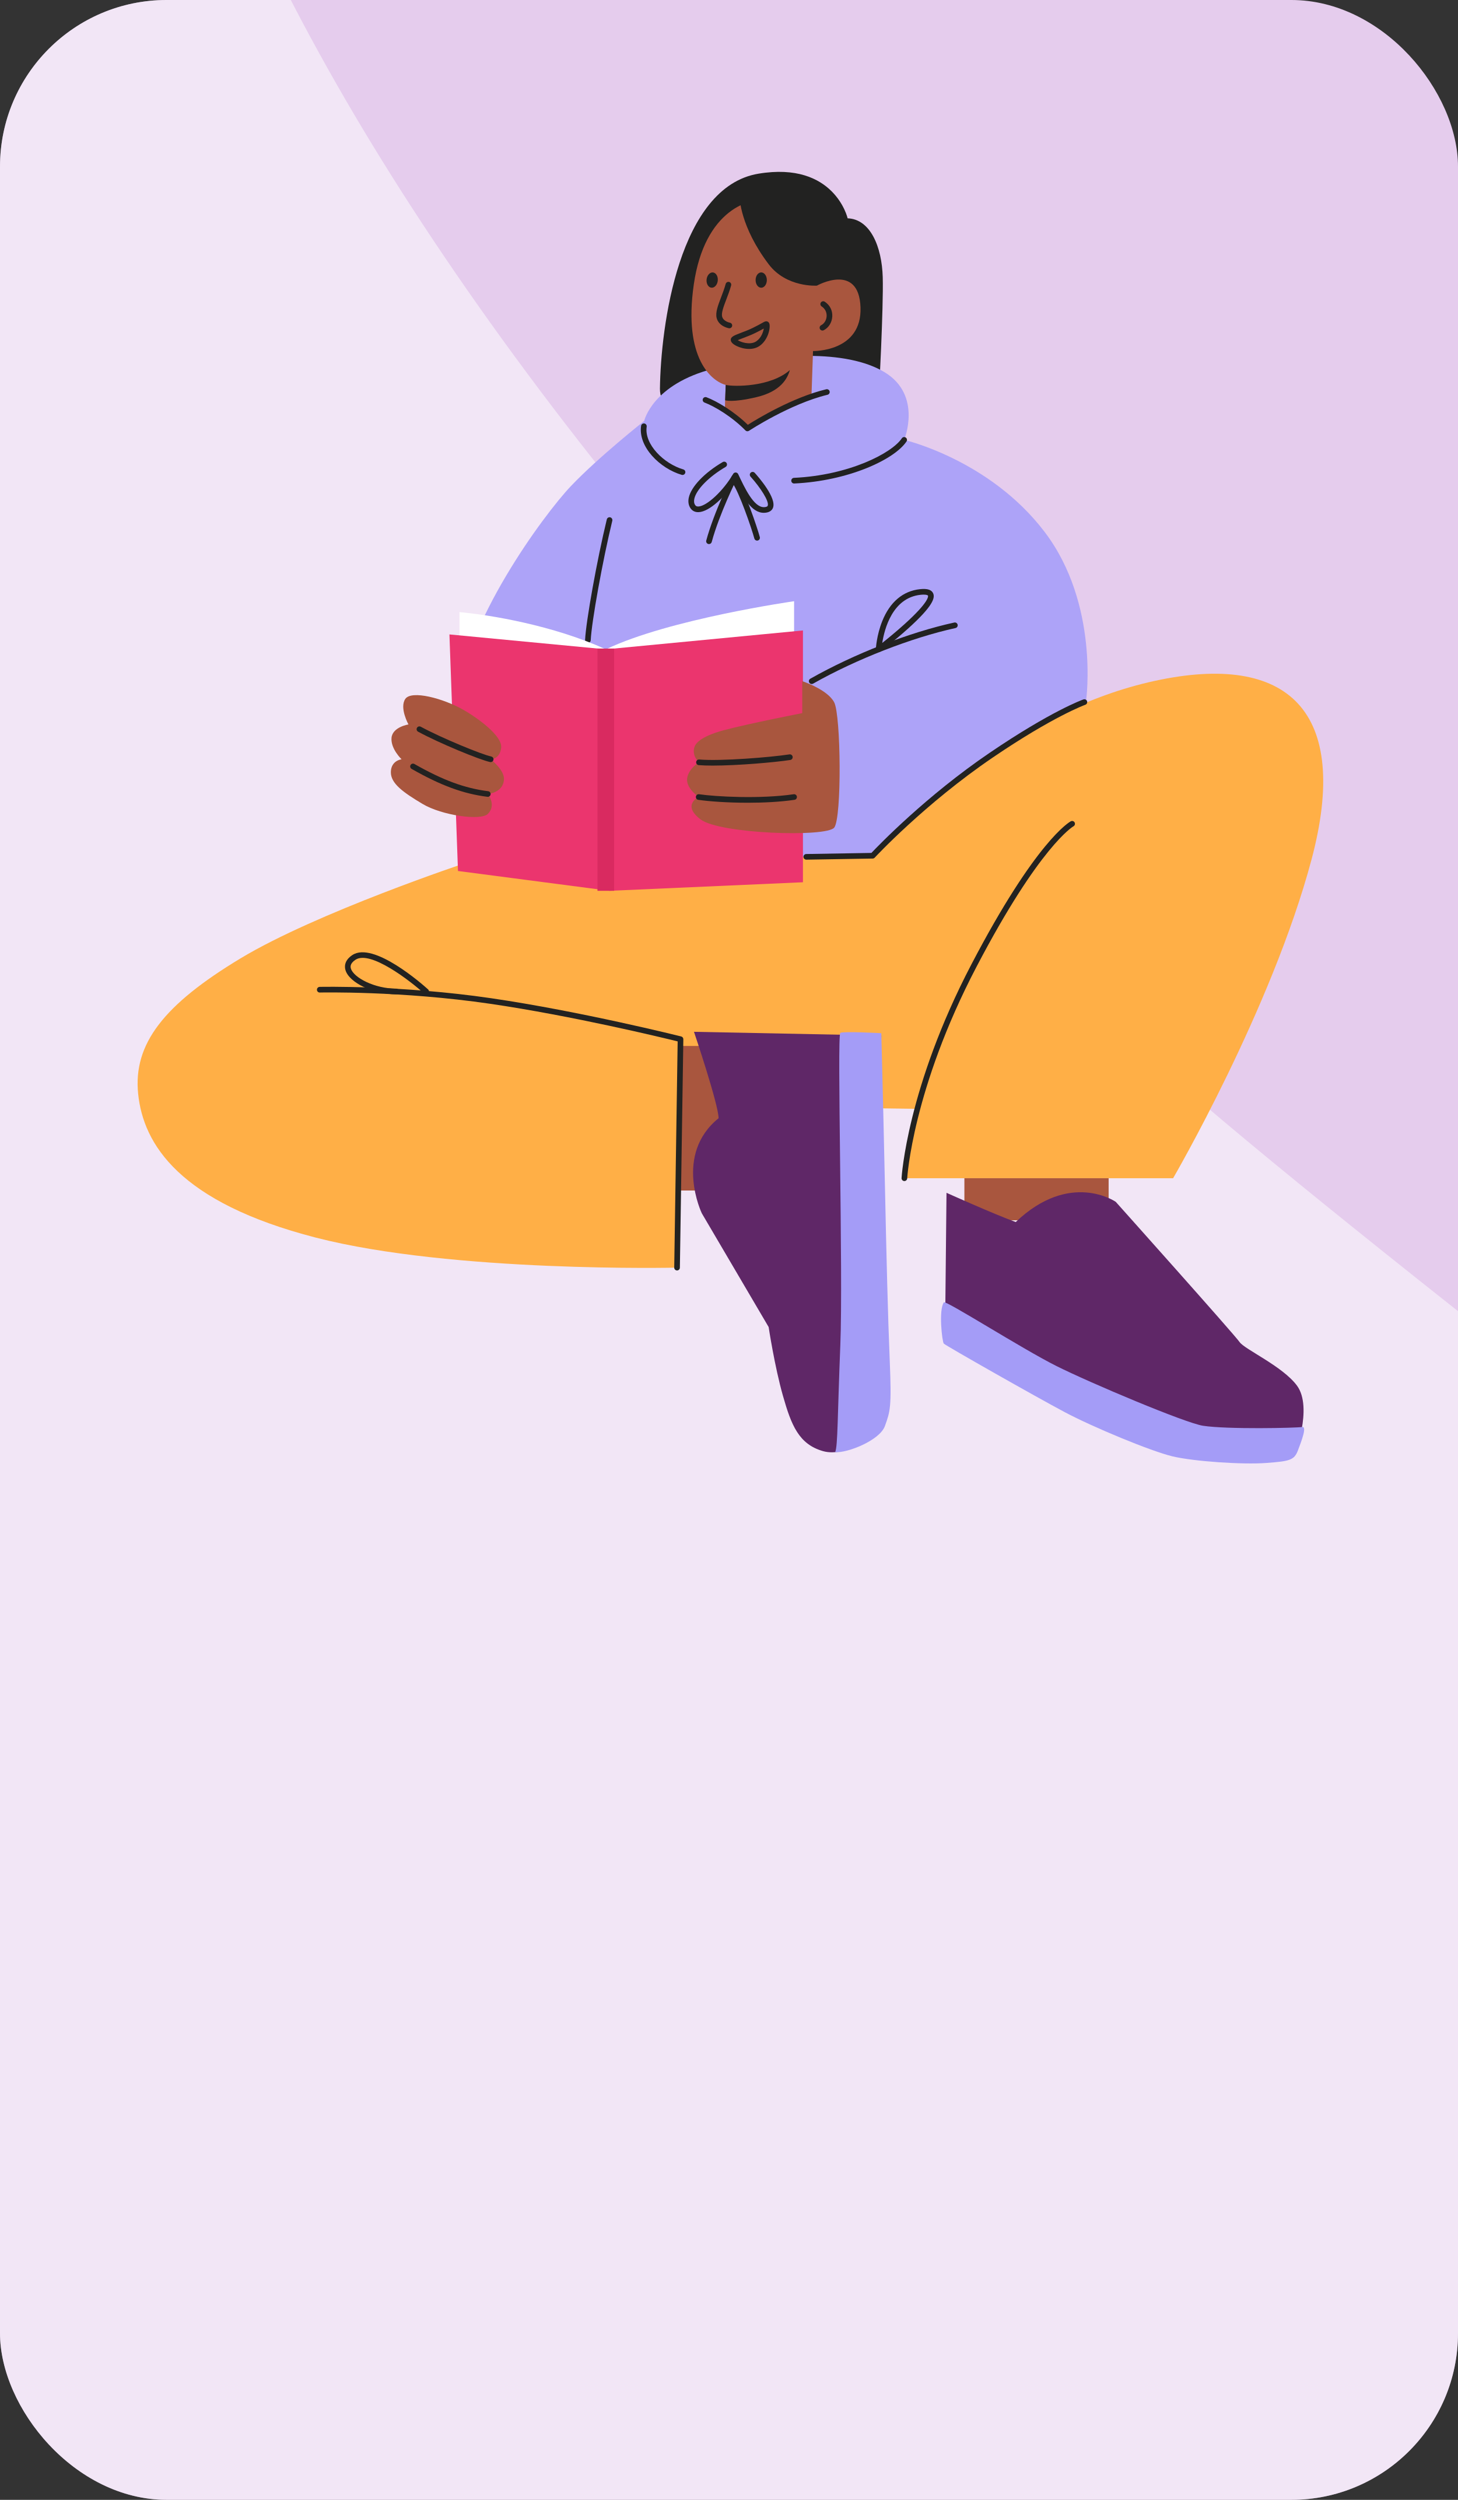<?xml version="1.0" encoding="UTF-8"?> <svg xmlns="http://www.w3.org/2000/svg" width="280" height="480" viewBox="0 0 280 480" fill="none"><rect x="0" y="0" width="280" height="480" fill="#333333" stroke="none"/><g clip-path="url(#clip0_285_8834)"><rect width="280" height="480" rx="32" fill="#E5CCED"></rect><path d="M217.909 200.295C-134.147 -133.298 84.013 -255.978 155.707 -317.059L-493.002 -93.382L-189.035 788.185L599.983 494.974C599.983 494.974 269.988 249.643 217.909 200.295Z" fill="white" fill-opacity="0.5"></path><path d="M162.784 41.921C162.784 41.921 160.275 30.915 145.646 33.352C130.349 35.902 126.884 62.679 126.737 74.646C126.59 86.612 166.848 84.279 166.848 84.279L168.769 76.049C168.769 76.049 169.688 59.059 169.524 53.223C169.359 47.388 167.144 42.07 162.784 41.921Z" fill="#222221"></path><path d="M123.707 80.838C123.707 80.838 125.26 73.772 137.078 70.775C148.898 67.775 162.565 67.037 169.878 71.47C177.191 75.902 173.641 84.463 173.641 84.463C173.641 84.463 190.043 88.238 200.607 102.125C211.17 116.013 208.584 134.479 208.584 134.479C208.584 134.479 189.084 153.834 172.536 170.01C155.989 186.189 95.489 166.863 95.489 166.863C95.489 166.863 87.187 149.623 88.012 134.85C88.837 120.075 104.354 98.882 109.674 93.3C114.991 87.72 123.707 80.838 123.707 80.838Z" fill="#ADA3F8"></path><path d="M148.233 38.523C144.054 37.576 135.306 40.296 133.238 54.626C131.17 68.958 136.783 73.241 139.368 73.907C139.22 77.452 139.22 78.397 139.22 78.397C139.22 78.397 141.188 79.798 143.542 82.264C146.201 80.075 155.842 75.975 155.842 75.975L156.136 67.406C156.136 67.406 165.584 67.628 165.255 58.984C164.927 50.343 156.876 54.848 156.876 54.848C156.876 54.848 158.648 40.887 148.233 38.523Z" fill="#A9563E"></path><path d="M157.946 63.468C157.75 63.468 157.558 63.359 157.462 63.172C157.328 62.905 157.432 62.579 157.701 62.443C158.296 62.138 158.71 61.46 158.75 60.715C158.791 59.95 158.445 59.266 157.797 58.841C157.545 58.677 157.477 58.34 157.641 58.089C157.806 57.839 158.142 57.769 158.392 57.933C159.373 58.577 159.897 59.613 159.833 60.773C159.771 61.916 159.142 62.924 158.194 63.408C158.115 63.449 158.029 63.468 157.946 63.468Z" fill="#222221"></path><path d="M140.071 63.037C140.039 63.037 140.009 63.033 139.977 63.029C139.898 63.014 138.02 62.671 137.623 61.035C137.37 59.995 137.881 58.654 138.474 57.102C138.789 56.27 139.118 55.411 139.363 54.52C139.442 54.232 139.74 54.061 140.03 54.14C140.318 54.221 140.489 54.52 140.408 54.807C140.15 55.75 139.798 56.673 139.487 57.487C138.981 58.814 138.504 60.067 138.676 60.777C138.907 61.72 140.152 61.959 140.165 61.961C140.459 62.014 140.655 62.295 140.604 62.59C140.557 62.852 140.329 63.037 140.071 63.037Z" fill="#222221"></path><path d="M141.681 65.321C141.988 65.506 142.508 65.737 143.152 65.85C143.751 65.956 144.602 65.984 145.263 65.521C146.199 64.865 146.565 63.773 146.681 63.082C146.339 63.274 145.83 63.553 145.037 63.941C144.271 64.317 143.472 64.619 142.768 64.888C142.401 65.029 141.977 65.189 141.681 65.321ZM143.851 67.001C142.994 67.001 142.141 66.762 141.491 66.451C140.755 66.099 140.37 65.711 140.342 65.3C140.299 64.666 140.952 64.419 142.382 63.873C143.064 63.615 143.838 63.321 144.559 62.967C145.512 62.5 146.043 62.197 146.359 62.018C146.693 61.826 146.862 61.73 147.086 61.699C147.314 61.666 147.604 61.775 147.732 62.097C148.009 62.799 147.587 65.216 145.885 66.41C145.278 66.837 144.563 67.001 143.851 67.001Z" fill="#222221"></path><path d="M139.367 73.907C140.956 74.275 147.975 74.331 151.686 71.062C151.224 72.651 149.985 75.143 145.297 76.252C140.608 77.363 139.259 76.858 139.259 76.858L139.367 73.907Z" fill="#222221"></path><path d="M147.267 53.778C147.267 54.59 146.783 55.249 146.188 55.249C145.591 55.249 145.109 54.59 145.109 53.778C145.109 52.965 145.591 52.306 146.188 52.306C146.783 52.306 147.267 52.965 147.267 53.778Z" fill="#222221"></path><path d="M137.843 53.888C137.76 54.697 137.212 55.302 136.619 55.242C136.026 55.18 135.613 54.475 135.696 53.667C135.779 52.859 136.327 52.253 136.92 52.313C137.512 52.375 137.926 53.078 137.843 53.888Z" fill="#222221"></path><path d="M142.045 37.915C142.045 37.915 142.107 43.486 147.642 50.767C151.049 55.249 156.876 54.848 156.876 54.848L160.053 48.607C160.053 48.607 152.518 34.092 142.045 37.915Z" fill="#222221"></path><path d="M143.542 82.806C143.401 82.806 143.26 82.751 143.154 82.644C140.602 80.041 137.293 78.047 135.299 77.295C135.018 77.19 134.877 76.877 134.981 76.597C135.088 76.316 135.402 76.175 135.681 76.28C137.702 77.041 140.992 79.005 143.614 81.57C145.284 80.51 152.128 76.325 158.669 74.747C158.959 74.677 159.253 74.856 159.324 75.146C159.394 75.438 159.215 75.73 158.923 75.8C151.748 77.531 143.919 82.665 143.84 82.717C143.749 82.776 143.646 82.806 143.542 82.806Z" fill="#222221"></path><path d="M131.078 91.2C131.026 91.2 130.975 91.191 130.924 91.177C126.754 89.963 122.522 85.802 123.119 81.768C123.161 81.471 123.436 81.269 123.733 81.311C124.029 81.354 124.234 81.631 124.191 81.927C123.692 85.307 127.494 89.049 131.229 90.136C131.515 90.219 131.681 90.52 131.598 90.808C131.528 91.044 131.312 91.2 131.078 91.2Z" fill="#222221"></path><path d="M152.501 92.837C152.213 92.837 151.972 92.611 151.96 92.319C151.945 92.021 152.177 91.767 152.476 91.752C163.008 91.266 171.272 87.032 173.189 84.162C173.355 83.912 173.692 83.846 173.941 84.013C174.191 84.179 174.257 84.516 174.091 84.765C171.745 88.277 162.835 92.36 152.527 92.837C152.518 92.837 152.51 92.837 152.501 92.837Z" fill="#222221"></path><path d="M136.156 104.468C136.109 104.468 136.063 104.462 136.016 104.449C135.726 104.372 135.555 104.074 135.634 103.784C137.12 98.293 140.472 91.556 140.506 91.488C140.64 91.221 140.966 91.113 141.233 91.247C141.502 91.379 141.61 91.705 141.476 91.974C141.444 92.04 138.139 98.681 136.681 104.067C136.615 104.31 136.395 104.468 136.156 104.468Z" fill="#222221"></path><path d="M145.393 103.805C145.152 103.805 144.932 103.643 144.868 103.4C144.363 101.489 141.89 94.345 140.642 92.727C140.459 92.49 140.502 92.149 140.741 91.968C140.977 91.784 141.318 91.827 141.5 92.066C142.943 93.933 145.457 101.385 145.917 103.123C145.994 103.413 145.821 103.709 145.531 103.786C145.484 103.799 145.438 103.805 145.393 103.805Z" fill="#222221"></path><path d="M146.674 98.466C144.295 98.466 142.642 95.411 141.207 92.402C139.288 95.332 136.269 98.246 134.176 98.34C133.517 98.368 132.982 98.121 132.628 97.618C132.227 97.05 132.108 96.336 132.278 95.547C132.732 93.449 135.293 90.769 138.798 88.72C139.058 88.569 139.391 88.656 139.542 88.914C139.693 89.174 139.606 89.507 139.346 89.658C136.139 91.53 133.726 93.991 133.338 95.778C133.231 96.274 133.289 96.671 133.515 96.993C133.606 97.125 133.76 97.272 134.127 97.257C135.764 97.183 138.947 94.198 140.8 90.995C140.902 90.82 141.09 90.716 141.295 90.725C141.495 90.733 141.676 90.852 141.762 91.036C143.022 93.716 144.744 97.381 146.678 97.381C146.691 97.381 146.704 97.381 146.717 97.381C146.994 97.374 147.343 97.323 147.431 97.119C147.785 96.3 145.996 93.575 144.137 91.52C143.936 91.298 143.953 90.955 144.175 90.754C144.397 90.552 144.74 90.569 144.941 90.791C145.665 91.59 149.232 95.673 148.429 97.547C148.256 97.952 147.823 98.438 146.742 98.466C146.721 98.466 146.697 98.466 146.674 98.466Z" fill="#222221"></path><path d="M112.906 123.45C112.897 123.45 112.889 123.448 112.88 123.448C112.58 123.435 112.35 123.181 112.362 122.881C112.529 119.292 114.671 107.393 116.533 99.733C116.603 99.441 116.897 99.261 117.187 99.332C117.479 99.404 117.658 99.696 117.588 99.989C115.737 107.6 113.61 119.395 113.445 122.932C113.433 123.222 113.194 123.45 112.906 123.45Z" fill="#222221"></path><path d="M88.242 117.535V124.68L116.394 128.829L152.501 124.008V115.44C152.501 115.44 128.441 118.87 116.352 124.68C106.256 120.066 93.995 118.045 88.242 117.535Z" fill="white"></path><path d="M155.885 131.336C155.695 131.336 155.512 131.238 155.411 131.061C155.264 130.801 155.356 130.469 155.616 130.322C164.046 125.548 174.639 121.414 183.261 119.535C183.555 119.471 183.843 119.657 183.907 119.951C183.971 120.243 183.785 120.531 183.491 120.595C175.097 122.424 164.366 126.614 156.151 131.266C156.068 131.313 155.976 131.336 155.885 131.336Z" fill="#222221"></path><path d="M167.588 164.311L89.66 165.616C89.66 165.616 60.77 175.223 46.144 184.048C31.518 192.875 25.535 200.41 26.533 210.049C27.529 219.688 34.401 230.879 60.659 237.64C86.92 244.399 130.025 243.401 130.025 243.401L130.357 212.264L175.896 212.914L173.681 226.233H225.288C225.288 226.233 244.208 193.736 251.854 165.104C259.5 136.475 247.338 125.171 221.755 130.74C196.175 136.309 177.06 155.25 167.588 164.311Z" fill="#FFAF46"></path><path d="M177.387 114.175C177.22 114.175 177.02 114.184 176.785 114.209C171.383 114.785 169.848 120.791 169.432 123.452C170.455 122.637 172.108 121.29 173.702 119.851C178.489 115.531 178.259 114.478 178.216 114.371C178.19 114.307 177.988 114.175 177.387 114.175ZM168.743 125.224C168.656 125.224 168.568 125.202 168.489 125.162C168.302 125.062 168.191 124.865 168.199 124.654C168.206 124.546 168.344 121.979 169.428 119.273C170.894 115.604 173.4 113.48 176.67 113.13C177.197 113.075 178.798 112.904 179.224 113.97C179.546 114.779 179.291 116.271 174.425 120.661C171.835 122.998 169.099 125.091 169.071 125.113C168.976 125.185 168.858 125.224 168.743 125.224Z" fill="#222221"></path><path d="M86.311 121.819L116.352 124.68L154.2 121.054V169.405L117.059 171.047L87.954 167.241L86.311 121.819Z" fill="#EB356E"></path><path d="M117.94 124.529H114.742V171.047H117.94V124.529Z" fill="#D92A60"></path><path d="M89.101 136.356C85.095 134.053 79 132.486 77.835 134.202C76.671 135.921 78.445 139.104 78.445 139.104C78.445 139.104 75.371 139.577 75.189 141.681C75.01 143.788 77.119 145.794 77.119 145.794C77.119 145.794 75.113 146.003 75.062 148.221C75.01 150.436 77.447 152.154 81.159 154.37C84.871 156.585 92.325 157.623 93.681 156.286C95.397 154.591 93.681 152.459 93.681 152.459C93.681 152.459 96.698 152.223 96.783 149.604C96.841 147.788 94.233 145.794 94.233 145.794C94.233 145.794 96.026 145.811 96.248 143.541C96.47 141.268 91.658 137.822 89.101 136.356Z" fill="#A9563E"></path><path d="M154.068 130.795C154.068 130.795 158.921 132.375 160.206 134.867C161.492 137.362 161.69 157.028 160.206 158.913C158.722 160.795 138.22 160.137 134.538 157.335C130.856 154.536 134.18 153.039 134.18 153.039C134.18 153.039 131.685 151.323 131.963 149.438C132.24 147.555 134.235 146.374 134.235 146.374C134.235 146.374 132.845 145.214 133.344 143.496C133.841 141.779 137.252 140.679 138.888 140.242C143.915 138.897 154.068 136.931 154.068 136.931V130.795Z" fill="#A9563E"></path><path d="M93.681 153.003C93.657 153.003 93.636 153.001 93.613 152.998C88.982 152.421 84.626 150.817 79.046 147.638C78.786 147.489 78.697 147.159 78.844 146.899C78.993 146.638 79.323 146.547 79.584 146.696C85.031 149.8 89.265 151.363 93.747 151.922C94.043 151.958 94.254 152.229 94.218 152.527C94.184 152.8 93.95 153.003 93.681 153.003Z" fill="#222221"></path><path d="M94.236 146.336C94.197 146.336 94.159 146.331 94.12 146.323C92.08 145.882 84.306 142.677 80.29 140.494C80.027 140.351 79.929 140.02 80.074 139.758C80.217 139.494 80.545 139.398 80.81 139.541C84.68 141.645 92.415 144.843 94.349 145.263C94.643 145.327 94.828 145.615 94.764 145.907C94.709 146.163 94.485 146.336 94.236 146.336Z" fill="#222221"></path><path d="M139.885 228.589H130.688V200.836H139.885V228.589Z" fill="#A9563E"></path><path d="M136.843 147.005C135.832 147.005 134.928 146.977 134.189 146.916C133.89 146.89 133.668 146.628 133.694 146.329C133.719 146.031 133.98 145.811 134.28 145.835C138.451 146.184 148.011 145.406 151.603 144.852C151.898 144.805 152.177 145.007 152.222 145.304C152.269 145.6 152.066 145.877 151.77 145.924C148.766 146.387 141.63 147.005 136.843 147.005Z" fill="#222221"></path><path d="M143.608 154.137C139.753 154.137 136.182 153.883 134.099 153.576C133.805 153.534 133.598 153.256 133.643 152.96C133.685 152.664 133.96 152.461 134.259 152.504C137.41 152.969 145.975 153.446 152.422 152.504C152.718 152.459 152.993 152.666 153.038 152.962C153.081 153.259 152.876 153.534 152.58 153.576C149.802 153.983 146.618 154.137 143.608 154.137Z" fill="#222221"></path><path d="M130.025 243.943C130.02 243.943 130.018 243.943 130.016 243.943C129.715 243.938 129.477 243.693 129.481 243.393L130.14 199.962C127.253 199.25 109.915 195.05 94.156 192.743C77.008 190.233 61.574 190.574 61.42 190.577C61.115 190.594 60.873 190.348 60.866 190.048C60.86 189.749 61.096 189.5 61.395 189.493C61.548 189.489 77.07 189.146 94.312 191.67C111.537 194.19 130.63 198.964 130.822 199.013C131.065 199.075 131.236 199.297 131.231 199.548L130.566 243.41C130.562 243.706 130.319 243.943 130.025 243.943Z" fill="#222221"></path><path d="M173.681 226.777C173.673 226.777 173.662 226.777 173.653 226.775C173.353 226.76 173.125 226.504 173.14 226.206C173.148 226.035 174.176 208.846 186.553 185.167C198.953 161.444 205.375 157.84 205.643 157.7C205.905 157.559 206.236 157.659 206.377 157.926C206.515 158.19 206.415 158.518 206.151 158.657C206.091 158.691 199.682 162.392 187.514 185.67C175.255 209.121 174.231 226.093 174.223 226.263C174.208 226.551 173.967 226.777 173.681 226.777Z" fill="#222221"></path><path d="M76.098 190.918C71.725 190.918 67.079 188.711 66.35 186.287C66.158 185.654 66.077 184.434 67.67 183.381C71.727 180.697 81.144 189.014 82.204 189.971C82.426 190.174 82.445 190.515 82.243 190.739C82.042 190.96 81.699 190.977 81.477 190.777C78.769 188.334 71.115 182.402 68.269 184.285C67.111 185.052 67.32 185.745 67.388 185.976C67.915 187.722 71.917 189.832 76.098 189.832C76.396 189.832 76.639 190.076 76.639 190.374C76.639 190.675 76.396 190.918 76.098 190.918Z" fill="#222221"></path><path d="M212.905 234.314H185.205V226.233H212.905V234.314Z" fill="#A9563E"></path><path d="M133.274 198.12L169.249 198.836C169.249 198.836 168.362 225.562 169.249 241.075C170.135 256.586 171.244 268.886 170.246 271.988C169.248 275.09 162.712 279.966 158.057 278.636C153.403 277.308 151.964 273.651 150.356 267.999C148.751 262.349 147.614 254.808 147.614 254.808L134.777 232.967C134.777 232.967 129.359 221.684 138.003 214.714C137.969 212.008 133.274 198.12 133.274 198.12Z" fill="#5F2767"></path><path d="M154.844 165.066C154.548 165.066 154.307 164.829 154.3 164.533C154.296 164.234 154.535 163.987 154.833 163.983L167.349 163.772C168.658 162.388 177.836 152.853 190.075 144.536C201.85 136.534 207.822 134.387 208.069 134.3C208.353 134.2 208.662 134.349 208.762 134.63C208.86 134.914 208.713 135.223 208.43 135.323C208.37 135.345 202.319 137.526 190.684 145.434C177.619 154.314 168.08 164.576 167.984 164.68C167.884 164.789 167.743 164.851 167.596 164.853L154.853 165.066C154.848 165.066 154.846 165.066 154.844 165.066Z" fill="#222221"></path><path d="M181.77 229.033C181.77 229.033 190.879 233.133 195.066 234.647C205.526 224.675 214.272 230.768 214.272 230.768C214.272 230.768 237.098 256.292 238.057 257.695C239.019 259.097 246.306 262.323 249.065 266.042C252.242 270.327 248.49 279.745 248.49 279.745C248.49 279.745 233.849 281.74 224.096 278.862C211.963 275.28 181.474 257.769 181.474 257.769L181.77 229.033Z" fill="#5F2767"></path><path d="M169.248 198.386C169.248 198.386 162.048 197.988 161.381 198.327C160.714 198.666 161.935 244.621 161.381 258.249C160.827 271.877 160.91 277.623 160.39 278.832C162.637 279.043 168.954 276.606 169.95 273.798C170.948 270.992 171.244 270.289 170.873 261.351C170.504 252.413 170.246 241.866 169.914 226.233C169.581 210.603 169.248 198.386 169.248 198.386Z" fill="#A49CF7"></path><path d="M181.271 250.064C180.231 251.447 180.92 257.62 181.252 257.991C181.585 258.36 199.055 268.276 204.485 271.156C209.914 274.039 220.994 278.636 225.15 279.634C229.305 280.631 238.722 281.241 243.155 280.909C247.588 280.576 248.53 280.41 249.249 278.525C249.969 276.642 251.04 273.811 250.057 274.001C249.074 274.19 235.676 274.483 231.021 273.762C227.621 273.235 209.415 265.562 202.878 262.293C196.341 259.025 181.604 249.62 181.271 250.064Z" fill="#A49CF7"></path></g><defs><clipPath id="clip0_285_8834"><rect width="280" height="480" rx="32" fill="white"></rect></clipPath></defs></svg> 